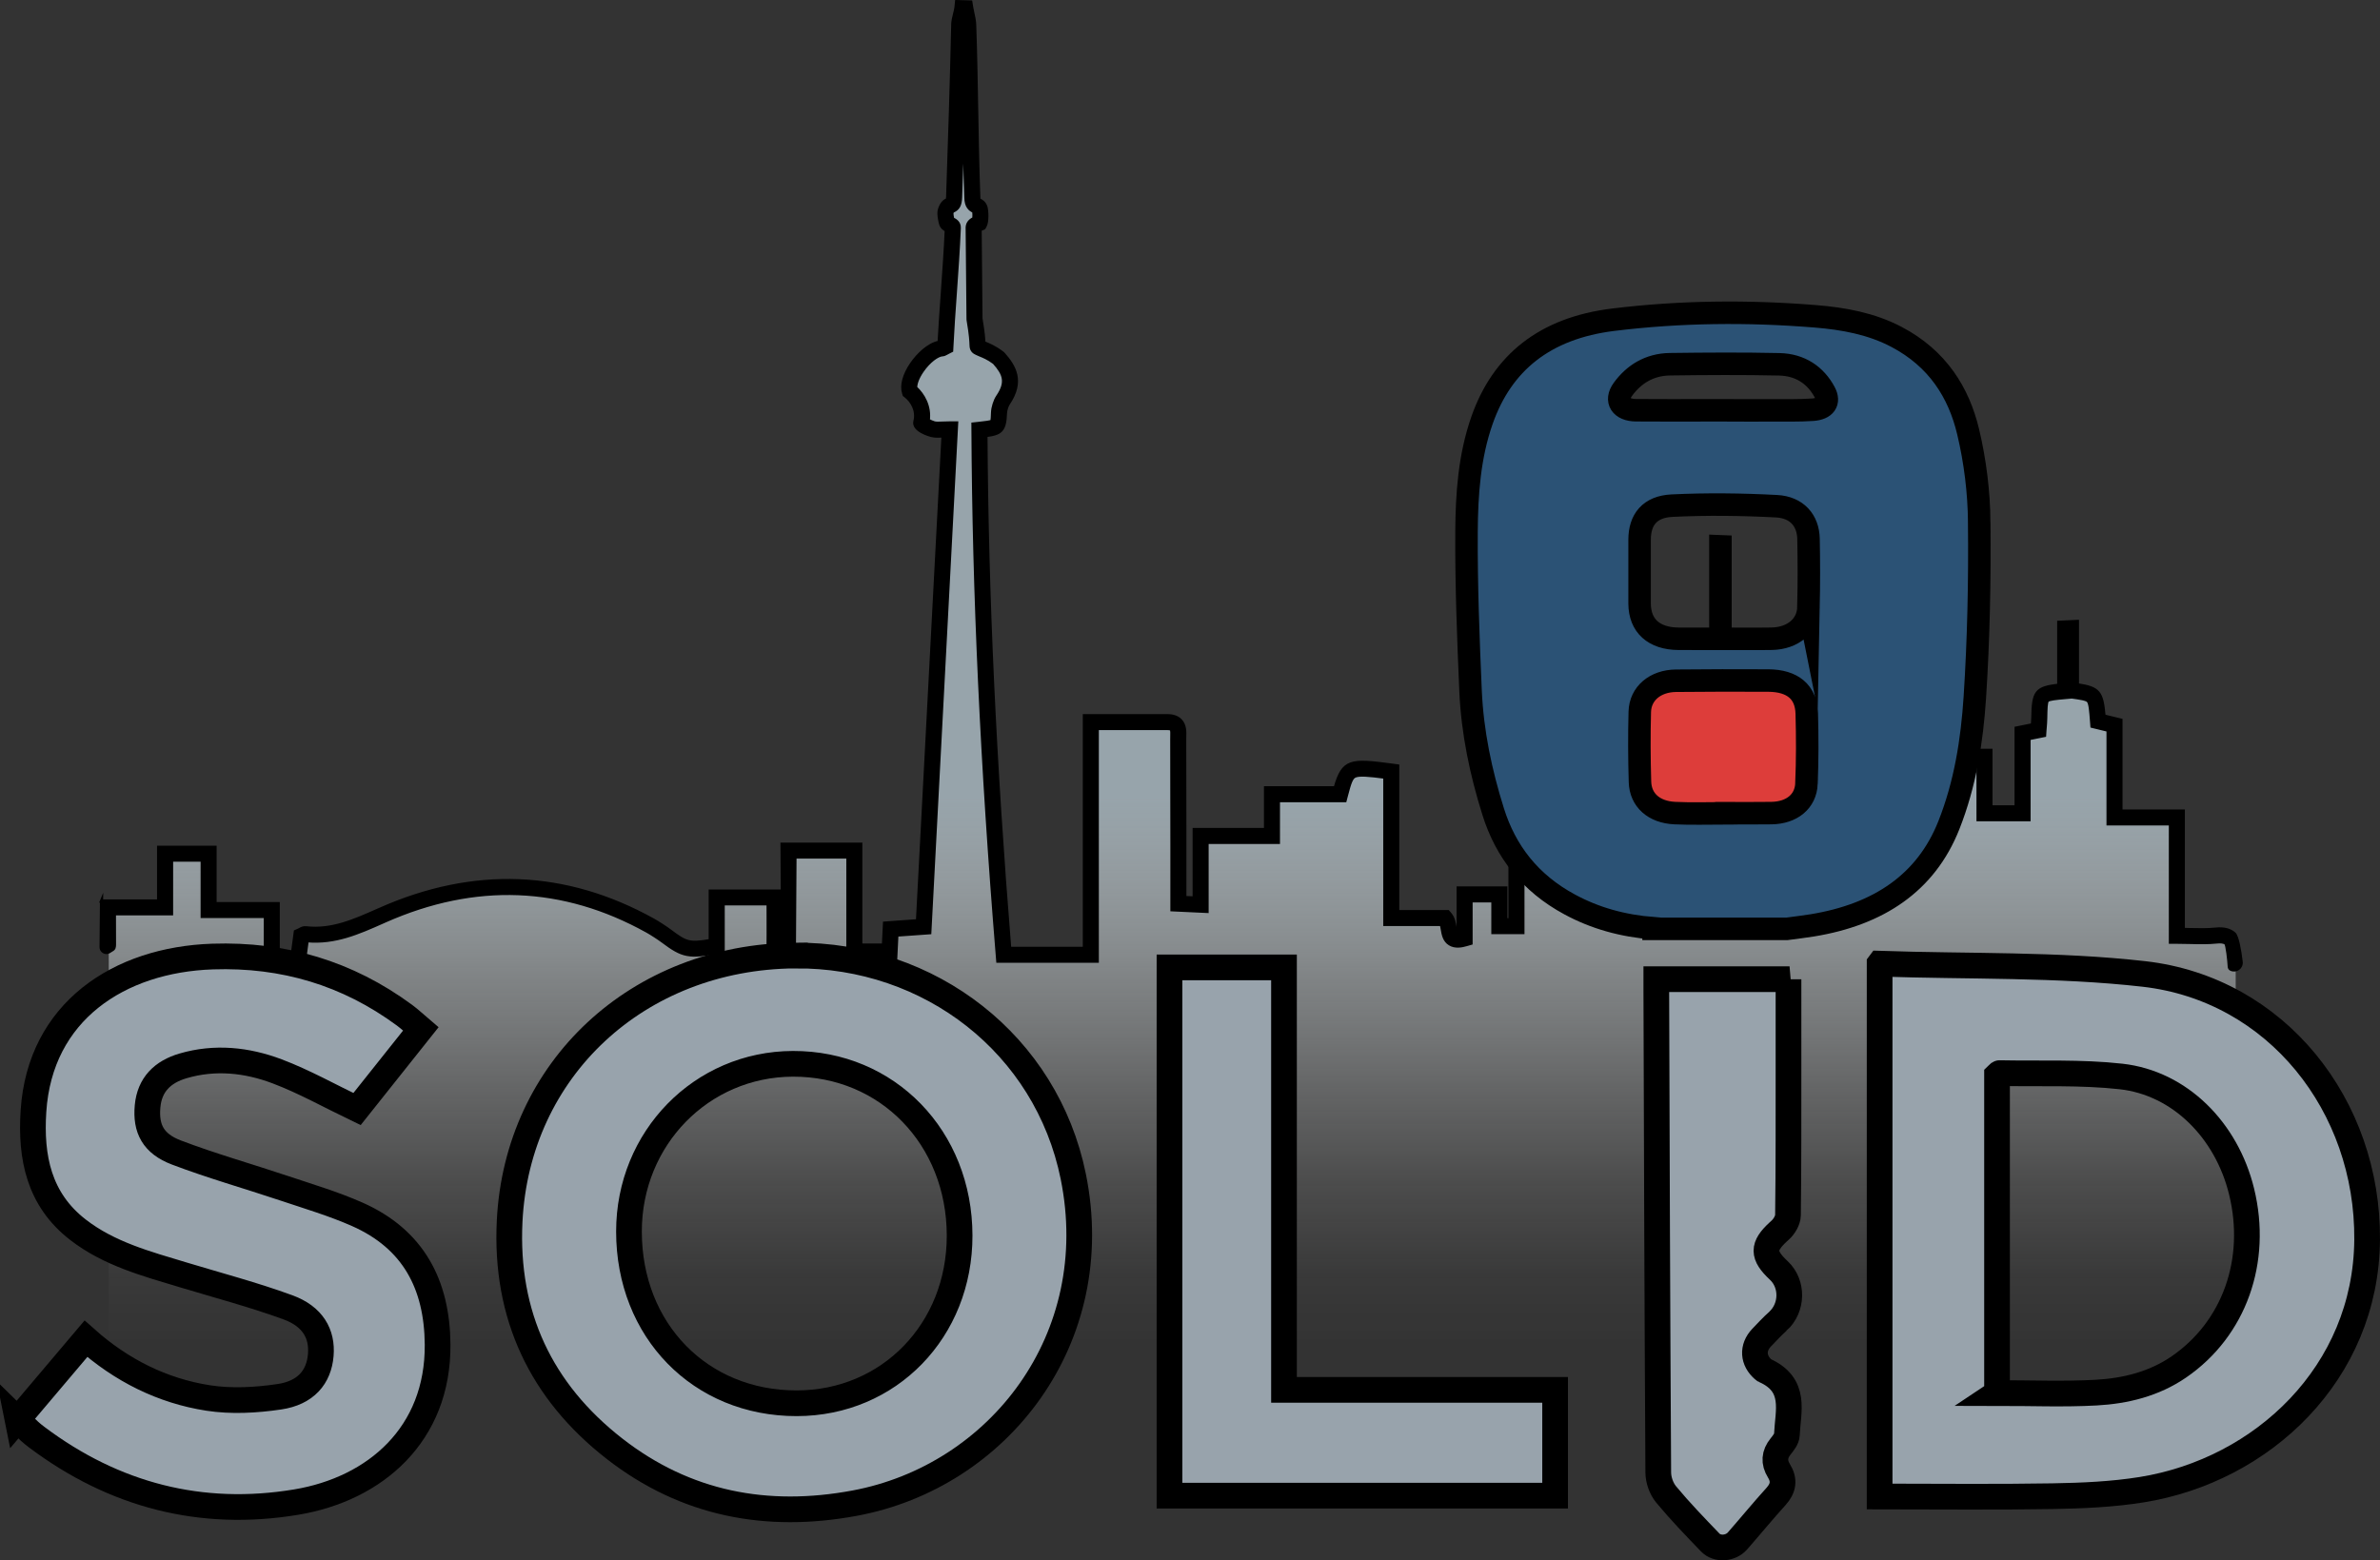 <svg xmlns="http://www.w3.org/2000/svg" xmlns:xlink="http://www.w3.org/1999/xlink" id="_&#x421;&#x43B;&#x43E;&#x439;_1" data-name="&#x421;&#x43B;&#x43E;&#x439; 1" viewBox="0 0 2047.55 1342.64"><rect x="0" y="0" width="2047.55" height="1342.64" fill="#333333" stroke="none"/><defs><style>      .cls-1 {        fill: url(#_Безымянный_градиент_74);      }      .cls-2, .cls-3, .cls-4, .cls-5, .cls-6 {        stroke: #000;        stroke-miterlimit: 10;      }      .cls-2, .cls-4 {        stroke-width: 2.76px;      }      .cls-3 {        fill: #dd3d3a;        stroke-width: 13.03px;      }      .cls-4 {        fill: none;      }      .cls-5 {        fill: #2b5275;        stroke-width: 19.35px;      }      .cls-6 {        fill: #98a3ac;        stroke-width: 22.11px;      }    </style><linearGradient id="_&#x411;&#x435;&#x437;&#x44B;&#x43C;&#x44F;&#x43D;&#x43D;&#x44B;&#x439;_&#x433;&#x440;&#x430;&#x434;&#x438;&#x435;&#x43D;&#x442;_74" data-name="&#x411;&#x435;&#x437;&#x44B;&#x43C;&#x44F;&#x43D;&#x43D;&#x44B;&#x439; &#x433;&#x440;&#x430;&#x434;&#x438;&#x435;&#x43D;&#x442; 74" x1="1008.52" y1="7.77" x2="1008.52" y2="1155.95" gradientUnits="userSpaceOnUse"><stop offset=".59" stop-color="#97a4ab"></stop><stop offset=".65" stop-color="#aeb8bd" stop-opacity=".78"></stop><stop offset=".73" stop-color="#cad1d4" stop-opacity=".5"></stop><stop offset=".81" stop-color="#e1e5e7" stop-opacity=".28"></stop><stop offset=".88" stop-color="#f1f3f4" stop-opacity=".13"></stop><stop offset=".95" stop-color="#fbfbfc" stop-opacity=".03"></stop><stop offset="1" stop-color="#fff" stop-opacity="0"></stop></linearGradient></defs><g><g><path class="cls-1" d="M93.56,1155.95v-374.41h49.17v-46.2h37.46v48.5h54.34v43.67h22.51c.94-7.04,1.94-14.54,2.87-21.47,1.84-.83,2.68-1.58,3.43-1.49,24.22,2.77,44.68-6.71,66.44-16.36,77.75-34.47,155.1-32.77,230.24,9,4.07,2.26,10.46,6.4,14.18,9.19,15.86,11.89,19.8,12.52,43.1,8.28v-41.68h49.75c0,16.83,.15,32.79-.07,48.73-.1,7.25,1.22,11.91,12.08,7.56v-96.59h56.64v86.78h30.32c.31-6.37,.6-12.2,.95-19.26,8.72-.63,16.82-1.21,28.36-2.03,7.48-142.08,14.97-284.19,22.54-427.97-6.88,0-11,.75-14.68-.21-3.71-.96-10.2-4.44-9.96-5.4,2.98-11.66-3.14-21.94-9.8-27.24-3.81-11.96,15-36.06,27.57-36.85,.39-.02,.76-.36,3.04-1.52,1.57-32.35,5.04-68.91,6.4-102.35,.11-2.61-4.4-2.11-5.19-4.9-.83-2.9-1.44-7.47-1.08-8.74,2.64-9.41,7-1.91,7.38-12.73,1.54-43.24,3.46-105.16,4.41-148.42,.09-4.26,2.27-9.82,2.7-14.08l2.52,.07c.82,5.14,2.34,9.44,2.53,14.6,1.7,47.84,1.72,100.34,3.54,148.18,0,8.96,4.99,5.33,6.41,9.94,.78,2.55,.68,10.39-.25,11.98-2.23,1.01-4.93,1.95-5.05,3.92l.74,78.88c4.72,27.75,.53,22.54,4.87,24.91,1.75,.96,8.19,2.69,15.79,8.53,10.15,11.31,14.17,21.04,3.83,36.28-1.82,2.68-3.31,7.61-3.42,10.85-.43,12.86-.96,12.93-16.83,14.68,.73,150.23,8.53,300.27,20.9,451.74h74.93v-200.24c23.96,0,45.01-.06,66.07,.02,10.89,.04,9.09,8.39,9.12,14.95,.16,40.99,.12,81.98,.15,122.97,0,5.86,0,11.72,0,18.29,6.94,.32,12.32,.57,19.13,.89v-59.12h61.37v-35.92h58.62c6.26-24.05,7.14-24.46,44.03-19.53v126.05h46.26c5.99,6.87-.77,22.71,16.82,17.59v-37.91h29.9v27.32h14.72v-61.56c5.03-1.21,8.78-2.11,12.7-3.06,.43-5.2,.79-9.65,1.21-14.7h50.96c.61,4.49,1.19,8.81,1.86,13.81,3.95,.19,7.9,.38,13.07,.62,.87,19.33,1.73,38.47,2.59,57.65h17.93v-94.09h34.58c0-28.72,0-55.74,0-82.77,0-15.2,.42-30.41-.1-45.59-.37-10.9,2.9-16.58,14.89-15.15,6.33,.76,12.83,.13,23,.13v-85.03c1.85,.07,3.7,.15,5.55,.22v84.33h54.66c1.55,50.05,3.05,98.56,4.59,148.01,4.41,.31,8.25,.59,14.13,1v-63.5c16.58,0,31.21,.25,45.83-.1,7.93-.19,8.91,4.18,8.84,10.5-.18,17-.06,34-.06,52.08h26.9v-48.56h69.5v48.62h32.75v-68.77c5.14-1.04,9.06-1.83,13.71-2.78,.21-3.18,.62-6.79,.68-10.4q.35-21.23,22.28-23.18v-53.92c1.66-.08,3.33-.15,4.99-.23v53.53q21.44,2.93,23.25,26.48c3.92,.96,8.14,1.99,14.19,3.47v79.43h53.66v101.81c12.22,0,23.22,.88,34.01-.24,11.96-1.24,15.61,4.73,15.86,14.85,.24,9.59,.05,324.86,.05,335.33"></path><path d="M261.23,723.86h0ZM793.51,281.89h0s0,0,0,0Zm14.92-67.51h0Zm30.04-110.6h0Z"></path></g><path class="cls-6" d="M683.89,822.24c116.21-.96,216.41,76.56,239.46,190.11,28.31,139.45-64.12,258.07-188.08,281.12-75.63,14.07-145.47,.76-206.6-46.85-63.33-49.33-94.2-115.01-90.23-195.7,6.45-131.09,110.36-227.56,245.45-228.68Zm141.68,240.93c-.11-84.21-62.09-148.04-143.48-147.76-78.63,.27-140.98,64.07-140.98,144.27,0,85.15,61.32,147.95,144.35,147.83,79.45-.11,140.22-62.71,140.11-144.34Z"></path><path class="cls-6" d="M1617.08,829.24c76.87,2.61,152.71,.37,227.32,8.84,114.14,12.96,193.05,113.41,192.08,228.81-.96,114.58-90.01,198.24-193.84,214.96-25.26,4.07-51.17,5.17-76.81,5.61-49.21,.85-98.45,.25-148.76,.25v-458.46Zm100.99,369.46c29.25,0,57.26,1.18,85.12-.35,25.27-1.39,49.86-7.37,71.36-22.14,47.57-32.67,68.5-91.23,53.93-150.88-12.9-52.83-53.19-93.4-103.72-99.03-34.54-3.85-69.69-2.19-104.56-2.89-.65-.01-1.32,1.17-2.12,1.92v273.36Z"></path><path class="cls-6" d="M15.08,1221.55c19.82-23.42,39.03-46.13,58.84-69.54,30.42,27.09,65.59,44.8,105.16,50.95,19.94,3.1,41.17,1.92,61.26-1.06,22.8-3.38,34.04-16.99,35.62-35.87,1.53-18.22-6.85-33.24-28.15-41.04-29.56-10.83-60.14-18.88-90.32-28-31.56-9.54-63.55-18.04-90.32-38.72-33.83-26.13-40.97-62.49-38.38-102.2,5.57-85.54,73.46-130.29,154.2-132.97,60.99-2.02,115.89,14.3,164.95,50.44,4.77,3.51,9.08,7.64,14.06,11.87-19,23.88-37.55,47.18-54.86,68.94-23.5-11.27-45.43-23.66-68.72-32.45-26.02-9.83-53.52-12.78-81.02-4.69-17.36,5.11-28.75,15.97-30.45,34.8-1.74,19.2,4.79,32.12,24.84,39.74,30.28,11.52,61.58,20.33,92.33,30.64,21.2,7.11,42.78,13.49,63.17,22.51,48.22,21.34,68.78,60.29,69.18,112.07,.6,77.16-53.51,124.24-121.6,135.58-81.66,13.6-156.63-5.8-223.18-55.79-2.2-1.66-4.37-3.38-6.4-5.25-3.03-2.8-5.92-5.76-10.22-9.97Z"></path><path class="cls-6" d="M1006.13,832.44h98.51v363.53h233.25v91.03h-331.76v-454.56Z"></path></g><path class="cls-2" d="M87.32,775.32h49.17v-46.21h48.5v48.5h54.34v43.67h12.16l2.63-19.71,2.82-1.27c.53-.25,.94-.47,1.3-.66,1.19-.64,2.79-1.52,5.03-1.27,22,2.52,41.26-6.02,61.66-15.09l1.91-.83c80.67-35.79,159.8-32.7,235.17,9.2,4.26,2.38,10.92,6.69,14.81,9.62,13.46,10.09,16.31,11.17,34.24,8.07v-42.59h60.8v5.53c0,4.95,.03,9.78,.03,14.59,.03,11.77,.06,22.91-.08,34.24-.03,1.91,.84,.85,.95,1.43,.19-.03,.29-1.36,.62-1.45l-.55-94.65h67.68v86.78h19.54l.94-18.88,28.36-2.05,21.97-417.13s-.03,0-.06,.03c-3.73,.14-6.94,.28-10.17-.55-.66-.17-15.95-4.23-13.93-12.13,2.4-9.34-2.74-17.44-7.88-21.53l-1.33-1.05-.5-1.6c-2.13-6.63,.33-15.81,6.72-25.15,5.31-7.77,14.54-16.97,23.8-18.66,.75-13.87,1.8-28.66,2.82-42.98,1.24-17.77,2.57-36.12,3.32-53.48-1.69-.83-4.01-2.38-4.89-5.53-.03-.06-2.16-7.9-1.08-11.75,1.63-5.8,4.28-7.88,6.96-9.09,.08-.47,.17-1.19,.22-2.32,1.49-42.06,3.43-104.22,4.39-148.36,.06-2.99,.83-6.05,1.58-9.07,.52-2.02,.99-3.95,1.16-5.44l.52-5.11,12.22,.33,.72,4.53c.3,1.77,.66,3.43,1.02,5.06,.72,3.18,1.44,6.44,1.58,10.23,.83,23.13,1.27,47.73,1.69,71.5,.44,25.54,.91,51.96,1.85,76.67,0,1.13,.11,1.8,.17,2.16,.06,.03,.14,.06,.19,.08,1.46,.66,4.53,2.1,5.8,6.27,.88,2.87,1.41,12.74-.77,16.42l-.88,1.52-2.4,1.08c-.28,.11-.64,.28-.97,.41l.72,76.5c1.99,11.72,2.4,17.61,2.52,20.76,.25,.11,.53,.19,.83,.33,3.04,1.22,8.73,3.48,15.17,8.46l.75,.66c9.92,11.05,17.3,23.93,4.28,43.09-1.16,1.71-2.38,5.64-2.46,7.93-.53,15.23-3.81,17.72-16.8,19.4,.8,137.05,7.49,281.54,20.45,441.31h64.28v-200.26h26.39c15.73-.03,30.48-.03,45.24,.03,4.75,.03,8.46,1.38,11,4.01,3.95,4.06,3.79,9.65,3.65,14.12-.03,.8-.05,1.58-.03,2.32,.11,30.87,.11,61.71,.14,92.56v43.45l8.07,.39v-58.87h61.38v-35.93h59.92c6.83-24.1,13.24-24.24,48.97-19.48l4.81,.66v125.36h43.25l1.66,1.88c3.04,3.51,3.79,8.01,4.39,11.61,.3,1.66,.77,4.42,1.33,4.97,0,0,.28,.11,1.02,.11h.39v-38.91h40.93v27.33h3.68v-60.39l13.04-3.15,1.3-15.78h60.89l1.88,14.04,13.51,.64,2.6,57.4h7.1v-94.08h34.6v-77.25c0-4.64,.03-9.31,.08-13.96,.08-10.34,.17-21-.19-31.45-.17-5.11,.17-12.46,5.22-17.08,3.65-3.34,8.82-4.59,15.86-3.73,3.76,.44,7.82,.36,12.93,.22,1.24-.03,2.51-.05,3.87-.08v-85.32l16.61,.66v84.13h54.5l4.59,148.39,3.23,.22v-63.1h5.53c5,0,9.84,.03,14.56,.06,10.81,.06,21,.08,31.12-.14,4.73-.14,8.21,1.02,10.72,3.51,3.4,3.37,3.84,8.01,3.79,12.57-.11,12.05-.11,23.96-.08,36.59,.03,3.26,.03,6.55,.03,9.89h15.84v-48.59h80.56v48.64h21.7v-67.77l14.04-2.85c.17-1.96,.3-3.95,.33-5.91,.39-22.25,2.38-25.95,22.3-28.11v-54.17l16.03-.75v54.53c18.52,2.85,21.11,6.14,22.91,26.86l14.54,3.54v78.24h53.64v101.87c1.96,.03,3.87,.08,5.78,.14,7.77,.17,15.09,.33,22.14-.39,6.91-.72,12.11,.55,15.92,3.9,2.64,2.32,4.79,14.44,5.95,24.3,.57,4.86-4.44,8.43-8.83,6.27h0c-.79-.39-1.31-1.17-1.36-2.05-.33-5.62-1.77-19.09-3.08-20.22-1.66-1.46-4.97-1.46-7.46-1.19-7.74,.8-15.42,.61-23.52,.41-3.59-.08-7.27-.17-11.05-.17h-5.53v-101.82h-53.64v-80.62l-13.87-3.37-.3-4.01c-.72-9.53-1.22-15.84-2.9-17.74-1.46-1.69-6.58-2.46-14.29-3.51v.03l-5.06,.44c-8.04,.72-14.37,1.27-15.73,2.68-1.27,1.33-1.38,7.35-1.52,15.01-.03,2.76-.25,5.45-.44,7.79-.08,1.02-.17,2.02-.25,2.96l-.28,4.23-13.4,2.71v69.78h-43.81v-48.64h-58.45v48.59h-37.95v-5.53c0-5.22,0-10.34-.03-15.39-.03-12.66-.03-24.62,.08-36.76,.06-3.57-.39-4.42-.5-4.59,0,0-.39-.33-2.32-.33h-.36c-10.28,.25-20.56,.22-31.45,.17-2.96-.03-5.94-.03-8.98-.06v63.9l-25.04-1.77-4.56-147.64h-49.33v.47h-5.53c-3.4,0-6.41,.08-9.12,.14-5.58,.14-9.98,.25-14.54-.3-3.48-.41-6-.11-7.08,.88-.86,.8-1.82,2.93-1.63,8.59,.36,10.67,.28,21.47,.19,31.92-.06,4.62-.08,9.23-.08,13.85v88.3h-34.6v94.08h-28.74l-2.6-57.9-12.66-.58-1.82-13.6h-41.04l-1.11,13.63-12.35,2.96v62.74h-25.79v-27.33h-18.82v36.54l-4.01,1.16c-3.92,1.13-9.67,2.32-14.34-.61-4.73-2.93-5.61-8.24-6.33-12.46-.25-1.52-.53-3.07-.91-4.28h-48.56v-126.75c-13.76-1.8-21.94-2.57-25.73-.88-3.1,1.35-4.56,5.97-7.43,16.97l-1.08,4.12h-57.35v35.93h-61.38v59.39l-30.18-1.41v-53.98c-.03-30.84-.03-61.69-.14-92.53-.03-.88,0-1.8,.03-2.71,.08-2.02,.17-5.39-.52-6.11-.22-.25-1.13-.61-3.12-.64-14.73-.06-29.46-.03-45.19-.03h-15.34v200.26h-85.54l-.41-5.09c-13.4-164-20.23-311.92-20.92-452.18l-.03-4.97,4.95-.53c5.03-.55,10.23-1.13,11.25-1.91,.44-.77,.58-5.14,.66-7.46,.14-4.42,2.02-10.34,4.37-13.79,8.35-12.3,5.72-19.24-3.01-29.07-5.06-3.81-9.48-5.58-12.16-6.66-1.13-.44-1.99-.8-2.51-1.11-.33-.17-.58-.3-.8-.39-4.2-1.85-4.31-5.09-4.39-7.43-.08-2.38-.25-7.93-2.49-21l-.08-.88-.75-79.07,.03-.19c.25-4.03,3.23-6.16,5.72-7.46,.14-1.88,.11-4.62-.08-6-3.34-1.55-6.77-4.17-6.77-12.02-.94-24.63-1.41-51.1-1.85-76.69-.03-1.99-.08-4.01-.11-6-.86,29.35-1.85,59.06-2.68,82.53-.22,6.74-1.99,9.95-6.44,11.88-.14,.06-.28,.11-.44,.19,0,.06-.28,.5-.61,1.6,0,.86,.25,3.04,.72,5,.03,0,.06,.03,.08,.03,1.44,.66,5.8,2.63,5.58,7.68-.75,18.21-2.1,37.5-3.43,56.16-1.16,16.2-2.24,31.48-2.96,46.24l-.17,3.21-2.87,1.46c-.86,.44-1.44,.75-1.82,.97-.88,.5-1.91,1.05-3.37,1.13-3.9,.25-11.28,5.25-17.33,14.09-4.17,6.08-5.72,11.28-5.53,14.26,6.5,5.91,12.38,16.06,10.81,28,1.58,.86,3.73,1.85,5.28,2.27,1.63,.41,3.87,.33,6.94,.19,1.85-.08,3.95-.17,6.36-.17h5.83l-23.1,438.66-28.33,2.02-.97,19.62h-41.12v-86.78h-45.57l-.58,89.42-3.48,1.38c-4.17,1.69-10.25,3.54-14.92,.33-4.86-3.34-4.2-4.55-4.15-7.7,.14-11.22,.11-22.3,.08-34.05,0-3.01,0-6.02-.03-9.09h-38.69v40.77l-4.53,.83c-25.01,4.56-30.32,3.51-47.4-9.29-3.51-2.63-9.73-6.66-13.54-8.79-72.19-40.13-147.97-43.06-225.33-8.79l-1.91,.86c-21.17,9.4-41.15,18.27-65.2,16.17l-3.04,22.77h-32.89v-43.67h-54.34v-48.5h-26.39v46.21h-49.17l.06,26.19c0,2.5-.15,3.9-2.36,5.05l-2.47,1.53c-3.03,1.58-6.66-.64-6.63-4.06l.35-39.77Z"></path><g><path class="cls-6" d="M1529.61,1136.87c12.63-11.52,13.07-32.12,.69-43.67-14.12-13.17-14.04-20.69-.33-33.27,.44-.42,.88-.81,1.35-1.23,3.68-3.24,6.85-8.65,6.91-13.1,.55-42.81,.41-85.64,.44-128.44v-74.48c.3-.05,.61-.07,.91-.12h-114.64v8.97c.25,69.47,.44,138.93,.69,208.4,.28,69.05,.58,138.1,1,207.15,.03,6.36,2.57,13.78,6.77,18.87,11.83,14.3,24.9,27.82,37.89,41.33,6.11,6.36,17.58,5.48,23.57-1.4,11.11-12.68,21.75-25.68,33.08-38.19,6.5-7.18,7.38-14.2,2.46-22.14-4.48-7.25-4.01-14.13,1.52-20.96,2.38-2.97,5.22-6.54,5.36-9.9,.88-20.44,8.79-43.08-19.4-55.56-.28-.12-.53-.34-.75-.57-9.12-7.86-9.81-18.87-1.63-27.5,4.59-4.82,9.15-9.68,14.1-14.2Z"></path><path class="cls-3" d="M1554.91,674.24c-.66,15.53-12.69,25.14-30.1,25.43-12.91,.22-25.81,.05-38.72,.05,0,.02-.03,.07-.03,.1-14.81,0-29.68,.57-44.47-.15-17.99-.86-29.46-11.16-29.93-26.86-.61-20.08-.69-40.2-.17-60.28,.41-15.83,13.35-26.59,31.18-26.76,26.48-.25,52.95-.34,79.43-.17,20.92,.15,32.53,9.85,33.05,28.38,.55,20.08,.58,40.18-.25,60.25Z"></path><path class="cls-5" d="M1702.76,449.25c-.25-25.92-3.48-52.24-9.51-77.6-8.04-33.91-26.37-63.18-61.63-81.73-21.64-11.4-45.57-15.78-69.95-17.74-58.04-4.69-116.02-4.15-173.89,2.95-58.81,7.25-95.43,37.06-112.76,86.45-10.94,31.21-13.16,63.77-13.35,96.1-.25,45.63,1.49,91.31,3.48,136.92,1.55,35.29,8.79,69.93,19.48,103.92,10.67,33.86,31.45,61.24,65.8,79.76,21.83,11.8,45.52,18.43,72.16,20.52v.49h114.64c7.93-1.08,14.95-1.89,21.92-3.02,57.04-9.34,97.73-36.47,117.43-86.05,14.15-35.66,19.98-72.93,22.41-110.26,3.26-50.15,4.26-100.48,3.76-150.71Zm-148.61,224.99c-.66,15.53-12.69,25.14-30.1,25.43-12.91,.22-25.81,.05-38.72,.05,0,.02-.03,.07-.03,.1-14.81,0-29.68,.57-44.47-.15-17.99-.86-29.46-11.16-29.93-26.86-.61-20.08-.69-40.2-.17-60.28,.41-15.82,13.35-26.59,31.18-26.76,26.48-.25,52.95-.34,79.43-.17,20.92,.15,32.53,9.85,33.05,28.38,.55,20.08,.58,40.18-.25,60.25Zm1.74-152.06c-.3,16.1-13.29,27.08-31.53,27.45-7.1,.15-14.21,.1-21.34,.1-6.77,.02-13.54,0-20.34,0v-.05c-12.91,0-25.84,.1-38.75-.02-21.09-.17-33.25-11.2-33.36-30.22-.08-18.38-.08-36.76,0-55.14,.06-17.1,8.73-28.26,27.89-29.19,29.88-1.45,60-1.08,89.9,.49,17.55,.91,27.2,12.31,27.53,28.04,.39,19.51,.39,39.05,0,58.56Zm3.68-169.63c-11.88,.84-23.88,.47-35.82,.57-14.54,.12-29.07-.07-43.64-.07s-28.49,.05-42.76,.05c-9.98,0-19.95-.02-29.93-.1-12.85-.1-18.32-8.21-11.28-17.89,9.34-12.88,22.69-21.45,40.54-21.7,31.34-.42,62.71-.61,94.05,.07,18.24,.42,31.34,9.53,39.11,24.08,4.53,8.48,.39,14.23-10.28,14.99Z"></path></g><path class="cls-4" d="M836.58,209.34h0s0,0,0,0Zm-18.74-6.42h0s0,0,0,0ZM97.34,1078.42v-1.44m-11.05,1.24v-1.35"></path><line class="cls-4" x1="98.75" y1="1077.01" x2="97.34" y2="1076.98"></line><line class="cls-4" x1="86.29" y1="1076.87" x2="84.99" y2="1076.84"></line></svg>